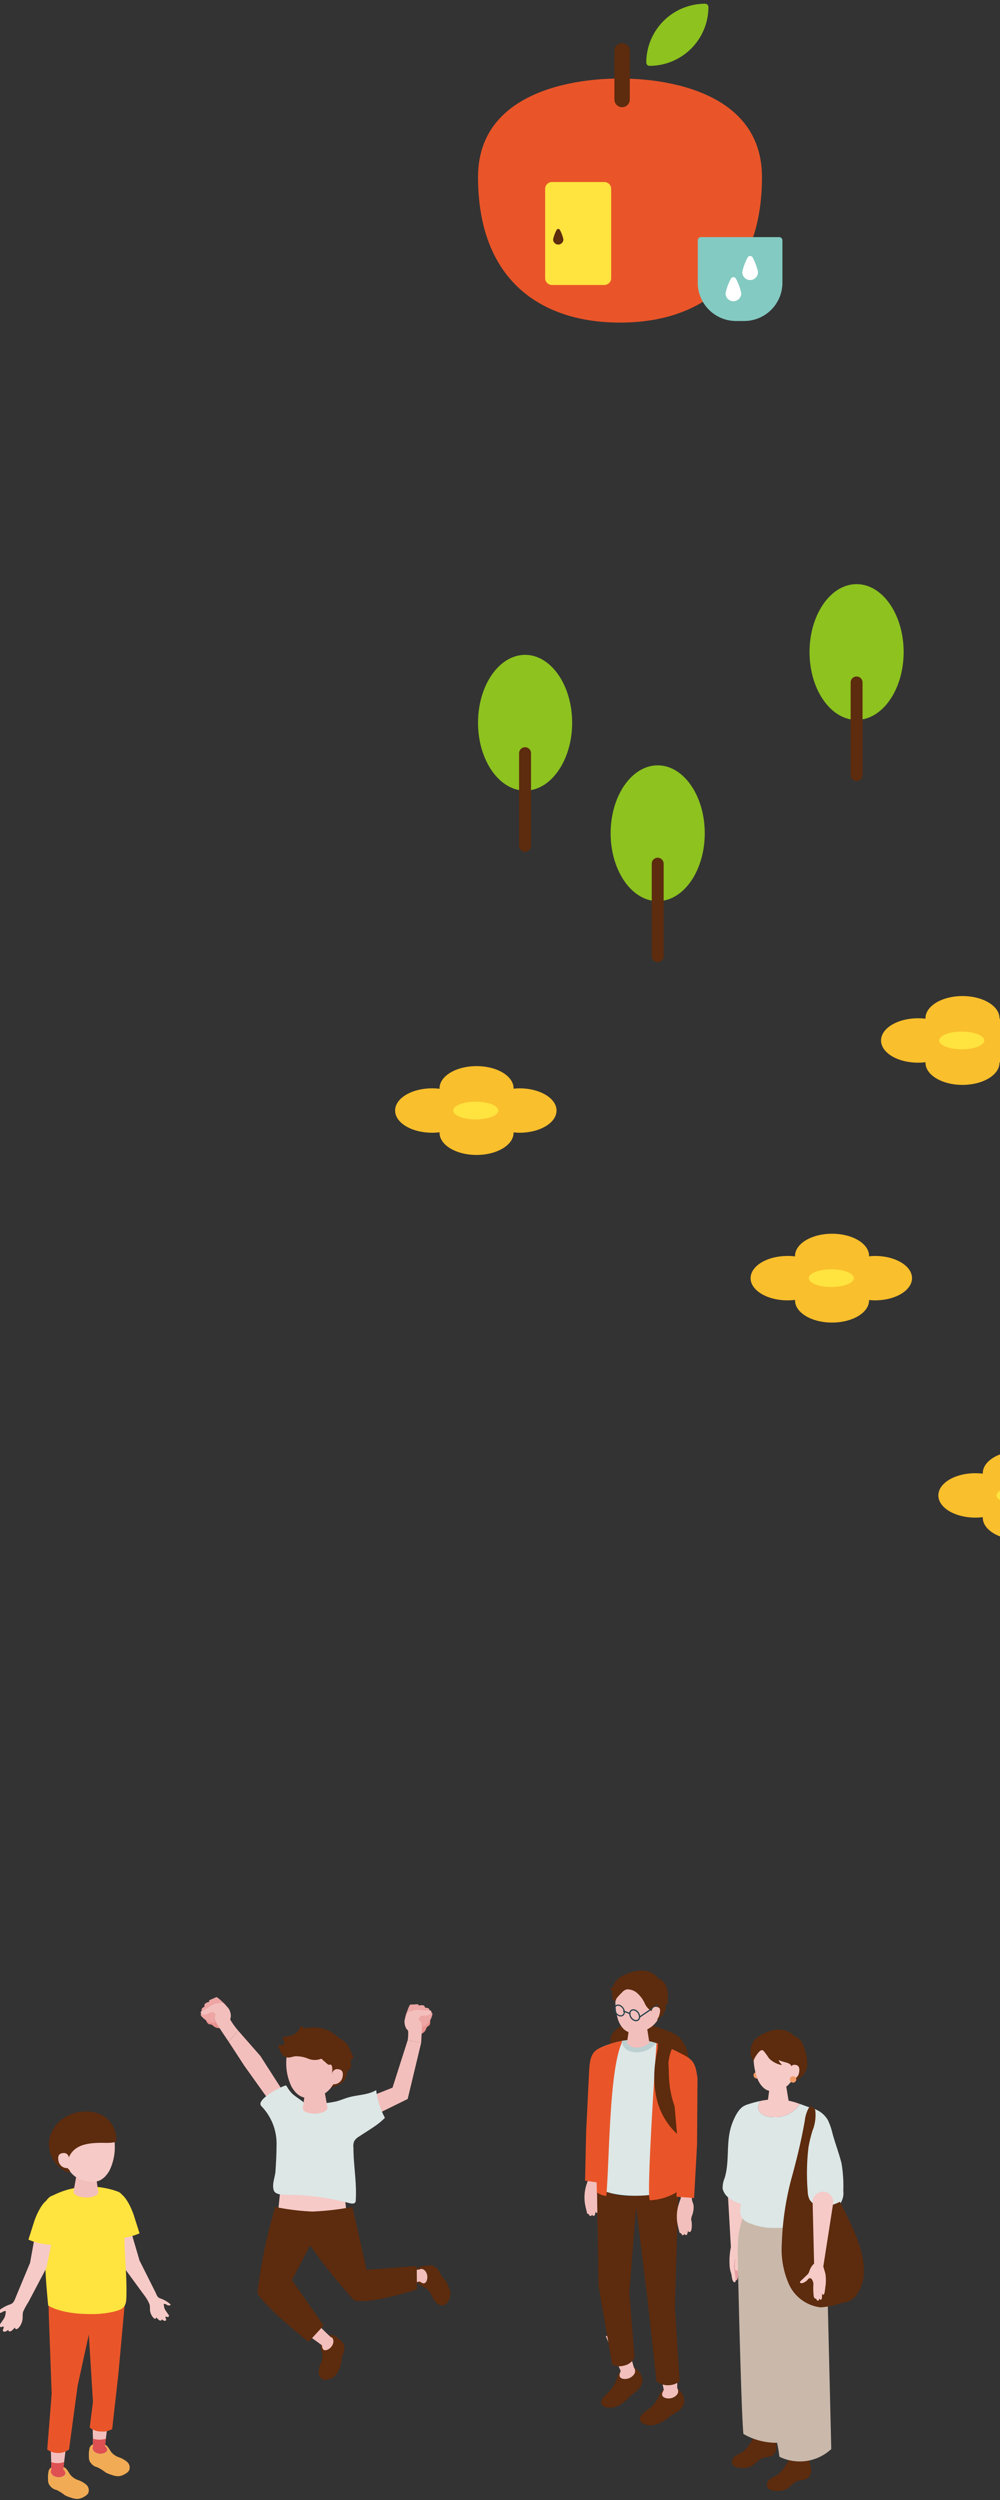<svg xmlns="http://www.w3.org/2000/svg" xmlns:xlink="http://www.w3.org/1999/xlink" width="130" height="325" viewBox="0 0 130 325"><rect x="0" y="0" width="130" height="325" fill="#333333" stroke="none"/><defs><clipPath id="a"><rect width="130" height="325" transform="translate(245 188)" fill="#fff"/></clipPath><clipPath id="b"><rect width="36.319" height="67.642" fill="none"/></clipPath><clipPath id="c"><rect width="58.88" height="65.233" fill="none"/></clipPath><clipPath id="d"><rect width="91.601" height="70.692" fill="none"/></clipPath><clipPath id="e"><rect width="55.33" height="49.155" fill="none"/></clipPath><clipPath id="f"><rect width="39.571" height="41.452" fill="none"/></clipPath></defs><g transform="translate(-245 -188)" clip-path="url(#a)"><g transform="translate(320.985 444.182)"><g clip-path="url(#b)"><path d="M23.833,14.723a.419.419,0,1,0,.419-.419.42.42,0,0,0-.419.419" transform="translate(-1.861 -1.117)" fill="#f29b66"/><path d="M22.188,36.416s.8,12.344.991,13.562S24.3,61.94,24.331,63.652a1.46,1.46,0,0,0,1.664.06c-.191-3.62,1.3-10.5.636-13.929.088-1.019.585-6.344.487-8.342a7.32,7.32,0,0,0-1.554-4.146l-1.771-1.611Z" transform="translate(-1.733 -2.787)" fill="#f3bfbc"/><path d="M25.808,65.743l.052.2A4.046,4.046,0,0,1,26.2,67.1a.948.948,0,0,1-.666.927,4.878,4.878,0,0,0-.786.127,8.491,8.491,0,0,0-1.174.815,2.11,2.11,0,0,1-1.626.353c-.454-.116-.512-.164-.692-.5-.226-.415.5-.715.847-.887a14.192,14.192,0,0,0,1.339-.949,2.656,2.656,0,0,0,.532-.716l.305-.579Z" transform="translate(-1.657 -5.131)" fill="#f3bfbc"/><path d="M25.719,65.427a.219.219,0,0,1-.057.108.894.894,0,0,1-.374.112,1.619,1.619,0,0,1-.76-.052,1.243,1.243,0,0,0-.418-.1.849.849,0,0,0-.6.463,5.614,5.614,0,0,1-1.257,1.656c-.338.239-.749.366-1.069.627a.869.869,0,0,0-.3,1.089,1.077,1.077,0,0,0,.767.362,2.7,2.7,0,0,0,1.556-.12c.624-.294,1.03-.974,1.692-1.166a6.719,6.719,0,0,0,1.028-.206,1.268,1.268,0,0,0,.637-1.174,4.184,4.184,0,0,0-.209-.976,1.659,1.659,0,0,1-.012-.362c-.01-.153-.152-.268-.261-.36a.273.273,0,0,0-.188-.088.185.185,0,0,0-.136.093.381.381,0,0,0-.037.1" transform="translate(-1.623 -5.095)" fill="#5d2b0d"/><path d="M26.379,37.226S27.5,50.016,27.722,51.37s1.3,13.107,1.371,15.013a1.826,1.826,0,0,0,1.669.02c-.228-2.9,1.18-11.517.44-15.327.186-3.228,1.548-14.231,1.548-14.231l-2.3-1.279Z" transform="translate(-2.06 -2.778)" fill="#f6cac7"/><path d="M30.71,68.706l.077.189c.151.369.463.682.49,1.08.032.48-.091.908-.522,1.021-.188.05-.594-.01-.775.059a6.115,6.115,0,0,0-1.221,1.036,2.04,2.04,0,0,1-1.532.528c-.488-.06-.688-.1-.915-.4-.285-.376.435-.75.781-.956a13.365,13.365,0,0,0,1.258-1.076,2.556,2.556,0,0,0,.472-.756l.252-.6Z" transform="translate(-2.05 -5.366)" fill="#f6cac7"/><path d="M30.633,68.671a.223.223,0,0,1-.057.108.894.894,0,0,1-.374.112,1.619,1.619,0,0,1-.76-.052,1.243,1.243,0,0,0-.418-.1.849.849,0,0,0-.6.463,5.614,5.614,0,0,1-1.257,1.656c-.338.239-.749.366-1.069.627a.869.869,0,0,0-.3,1.089,1.077,1.077,0,0,0,.767.362,2.7,2.7,0,0,0,1.556-.12c.624-.294,1.03-.974,1.692-1.166a6.745,6.745,0,0,0,1.028-.207,1.268,1.268,0,0,0,.637-1.174,4.184,4.184,0,0,0-.209-.976,1.659,1.659,0,0,1-.012-.362c-.01-.153-.152-.268-.261-.36a.274.274,0,0,0-.188-.088.185.185,0,0,0-.136.093.381.381,0,0,0-.037.1" transform="translate(-2.007 -5.349)" fill="#5d2b0d"/><path d="M20.662,40.522a2.477,2.477,0,0,0-.022.416,12.732,12.732,0,0,0,.014,1.286,3.425,3.425,0,0,0,.378.982.343.343,0,0,0,.171.209.24.24,0,0,0,.248-.092.774.774,0,0,0,.114-.514.046.046,0,0,1,.006-.03.059.059,0,0,1,.025-.017.317.317,0,0,0,.161-.206.967.967,0,0,0,.023-.268.187.187,0,0,0,.143-.072.465.465,0,0,0,.118-.327c-.006-.132,0-.264,0-.4a6.9,6.9,0,0,0-.016-.84c-.008-.089-.008-.241-.09-.3a.869.869,0,0,0-.434-.067c-.177,0-.534-.1-.7-.021a.332.332,0,0,0-.145.252" transform="translate(-1.611 -3.143)" fill="#e79fa3"/><path d="M21.036,40.663c.02-.165.04-.33.06-.5a1.747,1.747,0,0,0,.023-.207c0-.047-.015-.08.015-.126.072.1.03.288.023.4q-.018.31-.035.62a.62.62,0,0,0,.063.391c.075.112.264.152.34.041a.353.353,0,0,0,.036-.2,1.73,1.73,0,0,1,.214-.838,3.168,3.168,0,0,0,.265-.488,1.579,1.579,0,0,0,.052-.566c-.008-.273-.272-.547-.3-.816a5.315,5.315,0,0,1,.049-.782c.028-.449.426-4.251.621-6.242a1.13,1.13,0,1,0-2.253-.046c.134,2.32.4,6.991.4,6.992a2.343,2.343,0,0,1-.057.268c-.016.13-.039.259-.055.39q-.048.4-.064.794a9.627,9.627,0,0,0,.016,1.045,3.911,3.911,0,0,0,.2.945c.093.3.075.823.3,1.06a.17.17,0,0,0,.246.014.234.234,0,0,0,.032-.137,14.52,14.52,0,0,0-.206-1.645,1.8,1.8,0,0,1,.011-.372" transform="translate(-1.578 -2.352)" fill="#f6cac7"/><path d="M20.563,21.809c-.651,2.15-.166,4.491-.824,6.639a3.175,3.175,0,0,0-.259,1.4,2.186,2.186,0,0,0,1.044,1.34,3.839,3.839,0,0,0,1.679.665,2.328,2.328,0,0,0,1.722-.448,2.648,2.648,0,0,0,.634-.84,7.384,7.384,0,0,0,.748-3.608,19.552,19.552,0,0,0-.536-3.671c-.181-.837-.372-1.674-.621-2.5-.179-.586-.325-1.524-1.023-1.777-1.375-.5-2.3,1.931-2.563,2.794" transform="translate(-1.52 -1.48)" fill="#dce7e6"/><path d="M30.355,34.062a1.554,1.554,0,0,1,1.32.8,10.016,10.016,0,0,1,1.492,5l.6,24.979a6.009,6.009,0,0,1-6.746.995,15.9,15.9,0,0,0-.3-1.811,8.538,8.538,0,0,1-4.376-1.149c-.266-2.5-.669-19.564-.743-23.2,0-.239.01-1.092.04-1.832a8.972,8.972,0,0,1,.289-1.929l.361-1.375a.881.881,0,0,1,.874-.655Z" transform="translate(-1.687 -2.646)" fill="#cab9ab"/><path d="M27.188,15.627c.689-.006,1.057.377,1.061.713l.371,2.244c-.028.389-.687.712-1.47.719s-1.4-.3-1.369-.691l.316-2.353c.024-.342.4-.625,1.092-.631" transform="translate(-2.013 -1.22)" fill="#f6cac7"/><path d="M26.83,9.153c2.083-.15,2.781,1.367,2.933,3.264-.4,2.26-1.366,3.359-2.181,3.669-.994.377-2.236.742-3.164-1.143a7.6,7.6,0,0,1-.5-3.935c.168-.7.833-1.7,2.916-1.855" transform="translate(-1.861 -0.714)" fill="#f6cac7"/><path d="M24.974,11a.323.323,0,0,1,.117.065,8.907,8.907,0,0,1,.72.985,3.136,3.136,0,0,0,1.588.86.048.048,0,0,0,.042-.083,1.491,1.491,0,0,1-.387-.549,8.815,8.815,0,0,0,.863.283,1.669,1.669,0,0,1,.69.3,1.66,1.66,0,0,1,.25.706,2.692,2.692,0,0,1,.043.764c-.006.077-.069.672-.15.682a2.325,2.325,0,0,0,2.034-1.984,6.2,6.2,0,0,0-.494-2.6,2.126,2.126,0,0,0-.505-.844,2.248,2.248,0,0,0-.389-.323c-.112-.074-.37-.137-.45-.231,0,0-1.411-1.658-4.307.065a2.33,2.33,0,0,0-.809,3.4c-.122-.195.384-.914.486-1.044.157-.2.406-.526.658-.454" transform="translate(-1.827 -0.649)" fill="#5d2b0d"/><path d="M29.019,13.942s-.02-.708.593-.664c.524.038.651.389.549.988a1.021,1.021,0,0,1-.918.905c-.365.013-.223-1.23-.223-1.23" transform="translate(-2.264 -1.037)" fill="#f6cac7"/><path d="M25.944,34.879a8.363,8.363,0,0,1-2.793-.6,2.123,2.123,0,0,1-1.049-.75,2.1,2.1,0,0,1-.153-1.327q.113-1.076.246-2.149a7.513,7.513,0,0,0,.224-2.1c-.2-1.086-.875-2.035-.98-3.168A13.554,13.554,0,0,1,22.1,22.03c-.016-.693.007-2.93.587-3.133a14.548,14.548,0,0,1,1.882-.525,1.791,1.791,0,0,0-.216.368c-.407.965.459,1.747,1.934,1.747a3.88,3.88,0,0,0,3.394-1.718c.506.175,1,.366,1.509.543A3.288,3.288,0,0,1,33.3,20.843a8.03,8.03,0,0,1,.607,1.736c.355,1.306.844,2.573,1.175,3.887a17.392,17.392,0,0,1,.235,3.594,2.4,2.4,0,0,1-.362,1.607c-.787,1.021-2.512.177-2.673,1.473-.11.888-1.874,1.2-2.661,1.375a13.926,13.926,0,0,1-3.675.365" transform="translate(-1.674 -1.435)" fill="#dce7e6"/><path d="M26.522,20.47c-1.475,0-2.341-.782-1.934-1.746a1.761,1.761,0,0,1,.217-.369,8.937,8.937,0,0,1,5.111.4,3.879,3.879,0,0,1-3.394,1.718" transform="translate(-1.913 -1.418)" fill="#f6cac7"/><path d="M31.186,30.2a2.763,2.763,0,0,0,.226,1.028,1.981,1.981,0,0,0,1.859.945,5.809,5.809,0,0,0,2.1-.624c1.6,3.228,4.665,8.611,2.189,12.07a2.265,2.265,0,0,1-1.821,1.033,10.464,10.464,0,0,1-2.881.622,5.206,5.206,0,0,1-4.118-3.021,11.244,11.244,0,0,1-.921-5.218,37.426,37.426,0,0,1,1.418-9.1c.623-2.311,1.171-4.607,1.578-6.965a4.313,4.313,0,0,1,.49-1.581.419.419,0,0,1,.217-.2.336.336,0,0,1,.176.006.736.736,0,0,1,.475.47,5.454,5.454,0,0,1-.368,2.656,17.186,17.186,0,0,0-.516,2.143,28.766,28.766,0,0,0-.1,5.731" transform="translate(-2.172 -1.498)" fill="#5d2b0d"/><path d="M34.692,32.732,33.417,40.9l.273.94a6,6,0,0,1,.028,1.488c-.065.462-.108.807-.128.92-.03.168-.094.349-.217.323-.092-.019-.117-.23-.117-.23s-.011.573-.022.655-.053.234-.168.225-.181-.2-.181-.2c0,.236-.09.32-.189.323-.124,0-.225-.288-.225-.288s-.181.152-.3-.294a9.044,9.044,0,0,1-.041-1.648,1.341,1.341,0,0,0-.257-.619.3.3,0,0,0-.335-.041,3.769,3.769,0,0,0-.274.293c-.148.127-.707.5-.876.226a.085.085,0,0,1-.015-.049.1.1,0,0,1,.027-.053,2.556,2.556,0,0,1,.282-.283c.2-.188.4-.385.6-.576L31.3,42a1.105,1.105,0,0,0,.325-.555,2.143,2.143,0,0,1,.595-.921l-.192-7.967a1.341,1.341,0,1,1,2.665.174" transform="translate(-2.372 -2.436)" fill="#f6cac7"/><path d="M28.952,15.308a.419.419,0,1,0,.419-.419.42.42,0,0,0-.419.419" transform="translate(-2.261 -1.163)" fill="#f29b66"/><path d="M.5,29.294s-.194.531-.263.755a5.491,5.491,0,0,0-.212,2.156c0,.029.006.056.008.085a10.8,10.8,0,0,0,.256,1.19c.023.1.02.264.146.314.006,0,.123.026.118.01,0,0,.06.232.186.254.1.018.2-.025.244-.194,0,0,.037.15.154.181a.183.183,0,0,0,.207-.127c.024-.056.124-.467.124-.467s-.006.156.084.19c.479.182.4-1.123.366-1.319a1.748,1.748,0,0,1-.055-.371,1.676,1.676,0,0,1,.139-.513,3.016,3.016,0,0,0,.174-1.162c-.018-.372-.243-.64-.227-1.007L2.1,27.843.616,27.725Z" transform="translate(0 -2.165)" fill="#f3bfbc"/><path d="M6.571,7.375a7.762,7.762,0,0,1,2.506.363,21.646,21.646,0,0,1,2.118.714,4.586,4.586,0,0,1,1.348.733,4.379,4.379,0,0,1,1.213,2.4,26.16,26.16,0,0,1,.3,7.927c-.106,1.38-.316,2.91-1.387,3.787a4.187,4.187,0,0,1-1.852.773,9.987,9.987,0,0,1-3.9.006,2.009,2.009,0,0,1-.855-.327,2.03,2.03,0,0,1-.565-.864,6.334,6.334,0,0,1-.5-2.222,23.505,23.505,0,0,0-.568-2.823,40.778,40.778,0,0,1-.62-5.787A12.927,12.927,0,0,0,3.683,10.1a1.665,1.665,0,0,1,.261-1.362A3.309,3.309,0,0,1,6.571,7.375" transform="translate(-0.284 -0.575)" fill="#5d2b0d"/><path d="M12.976,59.165a2.076,2.076,0,0,1,.58,1.26c.112,1.011-.9,1.564-1.635,1.964a8.264,8.264,0,0,0-.708.551,7.123,7.123,0,0,1-.783.439,2.5,2.5,0,0,1-2.016.182.93.93,0,0,1-.6-.561c-.171-.606.974-1.24,1.348-1.567a4.558,4.558,0,0,0,1.158-1.609,1.5,1.5,0,0,1,1.252-.986c.3-.02.568-.025.773-.024a.97.97,0,0,1,.627.35" transform="translate(-0.609 -4.594)" fill="#5d2b0d"/><path d="M12.84,58.425s.041-2.117-.082-3.577c-.716-.275-2.664-.93-2.664-.93l1,4.791c-.148.3-.394.668-.019.948a.689.689,0,0,0,.164.084,1.429,1.429,0,0,0,1.445-.278.738.738,0,0,0,.222-.868.37.37,0,0,1-.063-.169" transform="translate(-0.788 -4.211)" fill="#f3bfbc"/><path d="M6.963,56.2a2,2,0,0,1,.716,1.154c.23.975-.689,1.658-1.363,2.153a8.357,8.357,0,0,0-.626.64,7.141,7.141,0,0,1-.712.539,2.477,2.477,0,0,1-1.948.46.894.894,0,0,1-.649-.466c-.238-.569.8-1.352,1.13-1.724a4.634,4.634,0,0,0,.939-1.739A1.525,1.525,0,0,1,5.557,56.08c.29-.062.551-.1.752-.132a.936.936,0,0,1,.654.256" transform="translate(-0.183 -4.369)" fill="#5d2b0d"/><path d="M6.716,55.7a.372.372,0,0,1-.082-.159s-.6-2.053-.9-3.485c-.742-.172-2.749-.547-2.749-.547l1.952,4.562c-.112.32-.31.719.095.944a.7.7,0,0,0,.172.061A1.446,1.446,0,0,0,6.6,56.6a.75.75,0,0,0,.115-.894" transform="translate(-0.233 -4.023)" fill="#f3bfbc"/><path d="M11.889,46.081,12.27,33.22l.075-2.99S10.7,31.5,6.7,31.638A8.119,8.119,0,0,1,1.754,30.5L1.96,43.373,3.737,53.549a2.023,2.023,0,0,0,1.554.153,1.894,1.894,0,0,0,1.353-1.076l-.679-8.388.876-11.186,1.472,11.9L9.493,55.74a2.349,2.349,0,0,0,1.486.521,2.486,2.486,0,0,0,1.519-.5Z" transform="translate(-0.137 -2.361)" fill="#5d2b0d"/><path d="M.222,21.726S.459,16.982.6,14.02c.118-2.478.537-2.944,2.435-3.549,1.574,1.992.23,11.608.23,11.608L2.393,28.45.08,28.127Z" transform="translate(-0.006 -0.818)" fill="#e95529"/><path d="M12.325,28.63l-.375-4.719L13.1,13.444a2.023,2.023,0,0,0-1.195-2.266C9.646,10.153,7,8.881,2.722,10.56c-.585.23-.8.936-1.007,1.529a6.285,6.285,0,0,0-.333,2.233l.047,1.3q.032,3.712.063,7.422c.014,1.568.092,3.115.2,4.679A9.245,9.245,0,0,1,1.71,28.9S3,30.049,6.808,30.029c4.152-.022,5.517-1.4,5.517-1.4" transform="translate(-0.108 -0.761)" fill="#dce7e6"/><path d="M4.918,10.215a1.114,1.114,0,0,0,.044-.2c0-.032.006-.065.008-.1L4.9,9.93a12.176,12.176,0,0,0-2.188.643c-.585.23-.878.941-1.08,1.536a6.384,6.384,0,0,0-.368,2.247l.052,1.307c.021,2.473.077,4.963.1,7.437.013,1.568.113,3.087.225,4.651.049.688.063,1.849.063,1.849a2.445,2.445,0,0,0,1.229.464c.41-4.517.36-16.17,1.989-19.849" transform="translate(-0.098 -0.774)" fill="#e95529"/><path d="M12.511,11.214a21.462,21.462,0,0,0-2.422-.983l-.007-.023-.007.018s-1.411,20.5-.842,20.427a7.416,7.416,0,0,0,3.695-1.2c0-.053,0-.128,0-.218h0c-.026-1.034.384-4.3.306-5.193l-.007-.1.083-.751-.273-3.631.67-6.085a2.023,2.023,0,0,0-1.195-2.266" transform="translate(-0.711 -0.797)" fill="#e95529"/><path d="M7.177,11.384A3.322,3.322,0,0,0,9.717,10.2,9.058,9.058,0,0,0,5.286,9.89c-.03.852.742,1.494,1.891,1.494" transform="translate(-0.413 -0.761)" fill="#bcd0d2"/><path d="M7.647.842c2.127.016,2.714,1.613,2.714,3.551A3.378,3.378,0,0,1,7.849,7.942c-1.039.3-2.331.572-3.121-1.417a7.734,7.734,0,0,1-.193-4.036C4.763,1.8,5.52.826,7.647.842" transform="translate(-0.34 -0.066)" fill="#f3bfbc"/><path d="M5.767,2.447A.932.932,0,0,1,6,2.436a1.981,1.981,0,0,1,1.056.421A3.977,3.977,0,0,1,8.068,4.149,2.24,2.24,0,0,0,9,5.262a1.372,1.372,0,0,1,.759,1.2,2.132,2.132,0,0,0,.339-.343c.083-.1.112-.242.23-.315a.052.052,0,0,1,.03-.012c.018,0,.03.014.043.025a.177.177,0,0,0,.152.031.516.516,0,0,1,.1-.509,1.273,1.273,0,0,0,.185-.277c.08-.2-.039-.391,0-.591a.444.444,0,0,1,.059-.149A.04.04,0,0,1,10.9,4.3c.018-.011.04.006.056.02a.3.3,0,0,0,.216.079c-.059-.079-.048-.242-.067-.337a1.439,1.439,0,0,1-.011-.388,3.311,3.311,0,0,0-.2-1.683,2.183,2.183,0,0,0-.446-.631c-.171-.171-.552-.3-.68-.473,0,0-1.3-1.8-4.379-.283a2.807,2.807,0,0,0-1.216,1.06c-.073.136-.128.28-.209.41a.649.649,0,0,1-.347.289.647.647,0,0,0,.126.207.22.22,0,0,0,.22.061.927.927,0,0,0-.061.658,2.508,2.508,0,0,1,.055.257.365.365,0,0,1-.054.253.3.3,0,0,0,.211,0,.707.707,0,0,0,.208.2.958.958,0,0,1,.19-.472,7.922,7.922,0,0,1,.631-.672,1.235,1.235,0,0,1,.614-.41" transform="translate(-0.283 0)" fill="#5d2b0d"/><path d="M8.761,9.046l-.15-.965c0-.364-.4-.785-1.143-.785s-1.162.3-1.192.673L6.12,9.046l-.135.934a1.531,1.531,0,0,0,1.3.6A2.422,2.422,0,0,0,8.9,9.946Z" transform="translate(-0.467 -0.57)" fill="#f3bfbc"/><path d="M5.037,6.338a.711.711,0,0,1-.25-.049,1.051,1.051,0,0,1-.647-.977.56.56,0,0,1,.243-.453.592.592,0,0,1,.541-.035,1.052,1.052,0,0,1,.647.978.559.559,0,0,1-.244.452.527.527,0,0,1-.29.084m-.362-1.4a.373.373,0,0,0-.2.057.4.4,0,0,0-.171.327.88.88,0,0,0,.544.818.432.432,0,0,0,.4-.019.406.406,0,0,0,.171-.327.88.88,0,0,0-.544-.818.554.554,0,0,0-.193-.038" transform="translate(-0.323 -0.373)" fill="#28414a"/><path d="M7.194,7.006a.711.711,0,0,1-.25-.049A1.051,1.051,0,0,1,6.3,5.98a.56.56,0,0,1,.243-.453.592.592,0,0,1,.541-.035,1.052,1.052,0,0,1,.647.978.559.559,0,0,1-.244.452.529.529,0,0,1-.29.084M6.832,5.6a.373.373,0,0,0-.2.057.4.4,0,0,0-.171.327A.88.88,0,0,0,7,6.807a.432.432,0,0,0,.4-.019.406.406,0,0,0,.171-.327.88.88,0,0,0-.544-.818A.554.554,0,0,0,6.832,5.6" transform="translate(-0.492 -0.425)" fill="#28414a"/><path d="M6.376,6.121l-.952-.36.057-.15.952.36Z" transform="translate(-0.424 -0.438)" fill="#28414a"/><path d="M7.8,6.475l-.09-.133,2.378-1.61.089.134Z" transform="translate(-0.602 -0.37)" fill="#28414a"/><path d="M9.452,5.737s.037-.72.655-.626c.529.08.516.423.363,1.023s-.52.887-.891.869-.127-1.267-.127-1.267" transform="translate(-0.732 -0.399)" fill="#f3bfbc"/><path d="M10.015,16.714a9.043,9.043,0,0,0,3.063,5.55c-.1-.658.292-1.324.171-1.979a2.9,2.9,0,0,0-.3-.749,12.55,12.55,0,0,1-1.17-4.48c-.063-.748-.033-1.5-.1-2.246a6.569,6.569,0,0,1,.524-2.041.118.118,0,0,0,.006-.059c-.009-.032-.044-.049-.075-.062-.347-.146-1.251-.728-1.636-.574-.275.11-.164.594-.209.825-.124.636-.257,1.267-.335,1.911a13.579,13.579,0,0,0,.053,3.9" transform="translate(-0.769 -0.785)" fill="#5d2b0d"/><path d="M13.525,32s-.194.531-.263.755a5.51,5.51,0,0,0-.213,2.156c0,.029.006.056.009.085a10.8,10.8,0,0,0,.256,1.19c.023.1.02.264.146.314.006,0,.123.026.118.01,0,0,.06.232.186.254.1.018.2-.025.244-.195,0,0,.036.151.154.182a.183.183,0,0,0,.207-.127c.024-.056.124-.467.124-.467s-.006.156.084.19c.479.182.4-1.123.366-1.319a1.748,1.748,0,0,1-.055-.371,1.676,1.676,0,0,1,.139-.513,3.016,3.016,0,0,0,.174-1.162c-.018-.372-.243-.64-.227-1.007l.147-1.428-1.484-.118Z" transform="translate(-1.017 -2.377)" fill="#f3bfbc"/><path d="M12.807,11.338c2.175,1.033,2.52,1.247,2.815,3.559l-.057,8.6-.384,6.947-2.292-.165.189-6.781-.524-6.055c-1.5-4.68.252-6.11.252-6.11" transform="translate(-0.933 -0.886)" fill="#e95529"/></g></g><g transform="translate(244.682 447.631)"><path d="M18.481,32.449l1.269,4.326,2.1,4.184-1.421.419-2.808-3.834-1.078-4.777Z" transform="translate(-1.292 -2.534)" fill="#f6cac7"/><g transform="translate(0 0)"><g clip-path="url(#c)"><path d="M12.954,63.6a3.71,3.71,0,0,0-.071,1,1.507,1.507,0,0,0,.1.66,1.544,1.544,0,0,0,.216.3,1.33,1.33,0,0,0,.753.461,5.462,5.462,0,0,1,1.107.689,3.993,3.993,0,0,0,.773.312,2.5,2.5,0,0,0,.933.173,2.049,2.049,0,0,0,.894-.338,1.238,1.238,0,0,0,.429-.378.962.962,0,0,0-.224-1.129,3.2,3.2,0,0,0-1.072-.609,2.274,2.274,0,0,1-1.012-.691c-.313-.443-.528-1.048-1.172-1.067-.346-.009-.665,0-.919.018a.748.748,0,0,0-.738.591" transform="translate(-1.006 -4.919)" fill="#f1ab55"/><path d="M13.354,59.854c.1,1.236.1,3.053.1,3.053s.14.191.763.208.79-.192.79-.192l.519-4.215s-1.594.816-2.176,1.145" transform="translate(-1.043 -4.585)" fill="#f3bfbc"/><path d="M13.46,63.256a.3.3,0,0,1-.03.15c-.119.264.107.558.317.694a1.3,1.3,0,0,0,1.292.033.567.567,0,0,0,.13-.093c.288-.288.016-.562-.157-.795a.2.2,0,0,0-.064-.058.167.167,0,0,0-.09-.01c-.38.03-.758.056-1.139.077-.142.008-.259-.051-.259,0" transform="translate(-1.046 -4.934)" fill="#f3bfbc"/><path d="M13.43,63.334a.311.311,0,0,0,.03-.15s0-.386-.011-.925a2.916,2.916,0,0,0,.855.135,2.955,2.955,0,0,0,.826-.134l-.113.92c.171.23.437.5.152.789a.619.619,0,0,1-.13.093,1.3,1.3,0,0,1-1.292-.033c-.209-.136-.436-.431-.316-.7" transform="translate(-1.046 -4.862)" fill="#de5051"/><path d="M7.19,66.8a3.71,3.71,0,0,0-.071,1,1.509,1.509,0,0,0,.1.66,1.545,1.545,0,0,0,.216.3,1.33,1.33,0,0,0,.753.461,5.463,5.463,0,0,1,1.107.689,3.993,3.993,0,0,0,.773.312A2.5,2.5,0,0,0,11,70.4a2.049,2.049,0,0,0,.894-.338,1.238,1.238,0,0,0,.429-.378.962.962,0,0,0-.224-1.129,3.2,3.2,0,0,0-1.072-.609,2.274,2.274,0,0,1-1.012-.69c-.313-.443-.528-1.048-1.172-1.067-.346-.009-.665,0-.919.018a.748.748,0,0,0-.738.591" transform="translate(-0.556 -5.169)" fill="#f1ab55"/><path d="M7.468,63.16c.1,1.236.1,3.053.1,3.053s.14.191.762.208.79-.192.79-.192l.519-4.215s-1.594.816-2.175,1.145" transform="translate(-0.583 -4.843)" fill="#f3bfbc"/><path d="M7.574,66.562a.3.3,0,0,1-.03.15c-.119.264.107.558.317.694a1.3,1.3,0,0,0,1.292.033.567.567,0,0,0,.13-.093c.288-.288.016-.562-.157-.795a.2.2,0,0,0-.064-.058.167.167,0,0,0-.09-.01q-.57.046-1.139.077c-.142.008-.259-.051-.259,0" transform="translate(-0.587 -5.192)" fill="#f3bfbc"/><path d="M7.544,66.641a.322.322,0,0,0,.03-.15s0-.386-.011-.925a2.916,2.916,0,0,0,.855.135,2.964,2.964,0,0,0,.826-.134l-.114.92c.171.23.437.5.152.789a.638.638,0,0,1-.129.093,1.3,1.3,0,0,1-1.293-.033c-.21-.136-.436-.431-.316-.7" transform="translate(-0.587 -5.121)" fill="#de5051"/><path d="M18.937,30.569l.725,2.277a7.882,7.882,0,0,1-3.031.667.78.78,0,0,1-.313-.04.791.791,0,0,1-.368-.492,8.649,8.649,0,0,1-.414-4.5,1.115,1.115,0,0,1,.289-.664c1.54-1.373,2.826,1.846,3.113,2.749" transform="translate(-1.203 -2.146)" fill="#ffe33f"/><path d="M7.581,54.857l-.36-9.937L7.152,42.2s1.548,1.156,5.33,1.281a7.88,7.88,0,0,0,4.666-1.032l-.9,9.911-.8,7.072a2.242,2.242,0,0,1-1.375.331,2.344,2.344,0,0,1-1.543-.513l.422-3.356-.541-8.739-1.457,6.67L9.843,62.082a2.261,2.261,0,0,1-1.4.475A2.4,2.4,0,0,1,7.006,62.1Z" transform="translate(-0.547 -3.296)" fill="#e95529"/><path d="M7.1,42.163s-.252-2.538-.335-4.218c-.162-3.28-.092-8.305-.092-8.305a1.57,1.57,0,0,1,1.087-1.8,10.577,10.577,0,0,1,8.358-.491c.857.3.89,1.264.873,1.989-.028,1.22.023,2.445.025,3.668,0,2.713.338,5.42.249,8.155-.041,1.274-.47,1.5-1.622,1.806a12.277,12.277,0,0,1-3.247.311c-3.775-.018-5.3-1.113-5.3-1.113" transform="translate(-0.519 -2.085)" fill="#ffe33f"/><path d="M12.33,24.112c-.78-.007-1.2.391-1.2.739l-.42,2.33c.032.4.778.738,1.668.747s1.584-.313,1.552-.718l-.359-2.442c-.029-.355-.458-.648-1.238-.655" transform="translate(-0.836 -1.883)" fill="#f3bfbc"/><path d="M12.4,17.908c-2.466-.156-3.294,1.419-3.473,3.388.472,2.346,1.619,3.487,2.583,3.808,1.176.392,2.648.771,3.747-1.186a6.992,6.992,0,0,0,.6-4.084c-.2-.724-.986-1.77-3.453-1.926" transform="translate(-0.697 -1.398)" fill="#f6cac7"/><path d="M15.257,20.186c-.486.037-1,0-1.466.011-1.513.041-3.2.242-3.926,1.819-.144.312-.484.633-.438,1a.851.851,0,0,0,.239.493c.131.134.339.255.333.463-.388.194-.968-.313-1.256-.533A3.871,3.871,0,0,1,7.3,19.726c.6-3.042,4.4-4.534,7.059-3.013A3.629,3.629,0,0,1,16,19.948a.182.182,0,0,1-.019.073.171.171,0,0,1-.1.06,3.121,3.121,0,0,1-.623.105" transform="translate(-0.565 -1.258)" fill="#5d2b0d"/><path d="M9.938,22.668a.642.642,0,0,0-.7-.689c-.62.039-.771.4-.649,1.025a1.156,1.156,0,0,0,1.087.94c.432.013.265-1.277.265-1.277" transform="translate(-0.668 -1.716)" fill="#f6cac7"/><path d="M5.257,32.449l-.831,4.619L2.549,41.581l1.664.587,2.323-4.409,1.109-5.309Z" transform="translate(-0.199 -2.534)" fill="#f6cac7"/><path d="M5.079,31.455l-.725,2.277a7.882,7.882,0,0,0,3.031.667.78.78,0,0,0,.313-.04.791.791,0,0,0,.368-.492,8.649,8.649,0,0,0,.414-4.5,1.115,1.115,0,0,0-.289-.664c-1.54-1.373-2.826,1.846-3.113,2.749" transform="translate(-0.34 -2.216)" fill="#ffe33f"/><path d="M1.606,43.259A4.717,4.717,0,0,0,.1,44.107c-.053.039-.111.094-.094.157.043.164.437.083.531.033.07-.037.13-.089.2-.124a.853.853,0,0,1,.341-.058,2.814,2.814,0,0,1-.143.776,3.079,3.079,0,0,1-.286.467c-.1.147-.207.3-.311.443a.329.329,0,0,0-.086.257.22.22,0,0,0,.213.142c.078,0,.256-.113.319-.049s-.041.275-.065.354a.271.271,0,0,0,0,.218c.052.084.173.086.268.061a.849.849,0,0,0,.416-.252c-.053.129.093.25.217.232.261-.038.461-.359.654-.511a.369.369,0,0,0,.03.142c.1.188.369-.024.453-.12a2.1,2.1,0,0,0,.506-1.239,4.844,4.844,0,0,1,.042-.785,8.007,8.007,0,0,1,.714-1.312,7.405,7.405,0,0,0-1.664-.587c-.164.41-.313.788-.744.905" transform="translate(0 -3.308)" fill="#f6cac7"/><path d="M22.791,42.423a3.87,3.87,0,0,1,1.237.7c.043.032.091.077.077.129-.036.135-.359.067-.435.027-.057-.03-.107-.073-.165-.1a.7.7,0,0,0-.28-.047,2.316,2.316,0,0,0,.117.636,2.561,2.561,0,0,0,.235.384l.254.363a.266.266,0,0,1,.07.211.181.181,0,0,1-.174.116c-.065,0-.21-.093-.262-.041s.034.226.053.29a.228.228,0,0,1,0,.179.2.2,0,0,1-.22.05.7.7,0,0,1-.341-.207c.044.106-.077.2-.177.19-.214-.03-.378-.293-.536-.418a.3.3,0,0,1-.025.115c-.079.155-.3-.019-.371-.1a1.723,1.723,0,0,1-.416-1.015,3.836,3.836,0,0,0-.034-.644A4.862,4.862,0,0,0,20.76,42.1a6.439,6.439,0,0,1,1.421-.419c.136.336.257.646.61.742" transform="translate(-1.621 -3.255)" fill="#f6cac7"/><path d="M47.349,47.744a3.7,3.7,0,0,1,.782.633,1.135,1.135,0,0,1,.487.891,1.327,1.327,0,0,1-.177.865,5.485,5.485,0,0,0-.253,1.28,3.948,3.948,0,0,1-.3.778,2.488,2.488,0,0,1-.511.8,2.043,2.043,0,0,1-.856.422,1.251,1.251,0,0,1-.57.055.962.962,0,0,1-.672-.935,3.18,3.18,0,0,1,.287-1.2,2.269,2.269,0,0,0,.186-1.211c-.11-.531-.4-1.1.021-1.584.229-.259.454-.485.641-.66a.749.749,0,0,1,.936-.136" transform="translate(-3.536 -3.721)" fill="#5d2b0d"/><path d="M44.354,45.514c.833.919,2.161,2.16,2.161,2.16s.043.232-.369.7-.679.446-.679.446l-3.435-2.5s1.685-.608,2.322-.809" transform="translate(-3.283 -3.555)" fill="#f3bfbc"/><path d="M46.8,47.855a.3.3,0,0,0,.13.08c.275.093.336.459.291.706a1.3,1.3,0,0,1-.857.966.57.57,0,0,1-.157.031c-.407.014-.422-.373-.474-.657a.207.207,0,0,1,0-.086.164.164,0,0,1,.054-.073q.422-.386.833-.779c.1-.1.14-.224.178-.189" transform="translate(-3.572 -3.737)" fill="#f3bfbc"/><path d="M59.6,38a3.72,3.72,0,0,1,.995-.15,1.135,1.135,0,0,1,.986.242,1.324,1.324,0,0,1,.519.714,5.517,5.517,0,0,0,.774,1.05,3.945,3.945,0,0,1,.372.747,2.5,2.5,0,0,1,.246.916,2.052,2.052,0,0,1-.266.917,1.237,1.237,0,0,1-.344.457.962.962,0,0,1-1.143-.135,3.185,3.185,0,0,1-.692-1.021,2.258,2.258,0,0,0-.768-.954c-.466-.278-1.087-.445-1.155-1.085-.037-.343-.051-.662-.054-.917A.749.749,0,0,1,59.6,38" transform="translate(-4.614 -2.955)" fill="#5d2b0d"/><path d="M56.007,38.552c1.241,0,3.052-.138,3.052-.138s.2.124.267.745-.129.8-.129.8l-4.161.85s.688-1.654.97-2.26" transform="translate(-4.299 -3)" fill="#f3bfbc"/><path d="M59.4,38.407a.321.321,0,0,0,.148-.041c.254-.14.565.062.717.261a1.3,1.3,0,0,1,.135,1.285.6.6,0,0,1-.082.136c-.265.309-.561.06-.8-.093a.229.229,0,0,1-.064-.059.166.166,0,0,1-.017-.089q0-.571-.013-1.14c0-.143-.07-.254-.019-.259" transform="translate(-4.638 -2.993)" fill="#f3bfbc"/><path d="M52.136,13.544l3.283-1.307,1.969-6.165,1.751.344-1.751,7.293L53.146,15.8Z" transform="translate(-4.072 -0.474)" fill="#f3bfbc"/><path d="M37.915,13.9,34.632,9.3l-2.059-3.16L33.83,4.726l2.889,3.3,2.874,4.481Z" transform="translate(-2.544 -0.369)" fill="#f3bfbc"/><path d="M39.913,26.571,39.6,29.6s3.451,1.7,8.812.372a11.815,11.815,0,0,0-.424-2.76Z" transform="translate(-3.092 -2.075)" fill="#f6cac7"/><path d="M43.482,34.58a82.227,82.227,0,0,0,5.7,7.124c1.9.637,8.195-1.4,8.195-1.4l-.021-3.033-6.52.493-1.843-8.181a36.84,36.84,0,0,1-5.191.6,30.787,30.787,0,0,1-4.843-.6,68.585,68.585,0,0,0-2.328,11.24c1.658,2.39,6.666,6.3,6.666,6.3L45.248,45,41.13,39.078Z" transform="translate(-2.861 -2.31)" fill="#5d2b0d"/><path d="M48.59,27.734l.052.014c.266.071.621.116.759-.1a.5.5,0,0,0,.059-.245c.149-2.331-.3-4.558-.3-6.864a1.616,1.616,0,0,1,.132-.9,1.88,1.88,0,0,1,.62-.561c.638-.424,1.292-.823,1.922-1.258a8.945,8.945,0,0,0,1.418-1.161,10.41,10.41,0,0,1-1.139-3.6c-1.051.629-2.355.6-3.535.927-.54.149-1.057.374-1.6.526a12.341,12.341,0,0,1-3.691.266,1.062,1.062,0,0,1-.79-.289c-.429-.321-.905-.619-1.3-.976a4.3,4.3,0,0,1-.7-.947.212.212,0,0,0-.113-.1.235.235,0,0,0-.13.016c-.738.241-3.119,1.5-3.189,2.346a.563.563,0,0,0,.195.384,7.018,7.018,0,0,1,1.9,5.156c0,1.07-.065,2.139-.133,3.206-.05.8-.478,1.687-.232,2.491.159.517.92.6,1.517.6a32.1,32.1,0,0,1,8.269,1.071" transform="translate(-2.895 -0.973)" fill="#dce7e6"/><path d="M44.64,12.286c.779-.007,1.2.391,1.2.739l.42,2.33c-.032.4-.777.738-1.667.747s-1.585-.313-1.553-.718l.359-2.442c.03-.355.459-.648,1.239-.655" transform="translate(-3.362 -0.959)" fill="#f3bfbc"/><path d="M44.246,6.082C46.712,5.926,47.54,7.5,47.719,9.47c-.472,2.346-1.619,3.487-2.583,3.808-1.176.392-2.648.771-3.747-1.186a6.992,6.992,0,0,1-.6-4.084c.2-.724.986-1.77,3.453-1.926" transform="translate(-3.179 -0.474)" fill="#f3bfbc"/><path d="M41.138,8.144c.207-.038.418-.107.628-.136a4.038,4.038,0,0,1,1.711.311,2.244,2.244,0,0,0,1.709,0c.251.223.5.446.756.669a.374.374,0,0,0,.243.125c.07,0,.14-.043.208-.026a.211.211,0,0,1,.124.12c.23.439-.069,1.029.193,1.449.14.228.325.443.257.724s-.425.43-.506.705c.252-.079.5-.194.743-.294a3.723,3.723,0,0,0,.561-.266c.718-.447.585-1.055.922-1.689.081-.15.283-.226.344-.38a2.1,2.1,0,0,0-.018-.648.706.706,0,0,1,.048-.36c.083-.159.278-.24.348-.4a.514.514,0,0,1-.244-.3,8.929,8.929,0,0,0-.581-1.234,3.122,3.122,0,0,0-1.068-.859,10.975,10.975,0,0,0-1.148-.859,4.541,4.541,0,0,0-2.908-.47.88.88,0,0,1-.42.015c-.217-.068-.454-.311-.616-.154a.419.419,0,0,0-.089.2c-.188.654-1.146,1.029-1.761,1.057-.127.006-.273.007-.351.105-.207.254.32.679.089.909-.186.184-.632-.065-.711.185a.308.308,0,0,0,.022.187,3.537,3.537,0,0,0,.372.75,1.247,1.247,0,0,0,.643.559,1.072,1.072,0,0,0,.5.007" transform="translate(-3.092 -0.322)" fill="#5d2b0d"/><path d="M47.183,10.842a.642.642,0,0,1,.7-.689c.62.039.771.4.649,1.025a1.156,1.156,0,0,1-1.087.94c-.432.013-.265-1.277-.265-1.277" transform="translate(-3.683 -0.793)" fill="#f3bfbc"/><path d="M29.709,3.65c.12.086.221.047.346.076s.213.135.325.22a1.119,1.119,0,0,0,.831.247c.258-.039.506-.169.76-.233a.371.371,0,0,0,.184-.089.384.384,0,0,0,.082-.183.906.906,0,0,0-.15-.886,1.035,1.035,0,0,0-.347-.18l-.846-.308a1.47,1.47,0,0,0-.44-.112,1.254,1.254,0,0,0-.761.289.968.968,0,0,0-.291.292c-.144.258.084.706.308.866" transform="translate(-2.293 -0.172)" fill="#ea9290"/><path d="M30.392.166l-.485.21c-.229.1.144.62.215.759.084.162.075.483.323.5a3.41,3.41,0,0,0,1.762-.136c.026-.013.055-.03.062-.058a.1.1,0,0,0-.016-.065,3.6,3.6,0,0,0-.729-.8A4.819,4.819,0,0,0,30.913.05.2.2,0,0,0,30.8,0a.2.2,0,0,0-.079.022l-.331.144" transform="translate(-2.33 0)" fill="#eda6a4"/><path d="M29.181,1.012a.415.415,0,0,0,.094.373,2.7,2.7,0,0,0,1.339,1.189.554.554,0,0,0,.239.048.2.2,0,0,0,.183-.137.29.29,0,0,0-.124-.256c-.174-.163-.37-.3-.545-.463-.224-.207-.264-.255-.011-.4.1-.057.09-.2.053-.312A1.294,1.294,0,0,0,30.122.59.069.069,0,0,0,30.03.566c-.27.1-.758.185-.849.445" transform="translate(-2.278 -0.043)" fill="#eda6a4"/><path d="M28.774,1.679a.415.415,0,0,0,.142.358,2.706,2.706,0,0,0,1.484,1,.556.556,0,0,0,.242.016.2.2,0,0,0,.164-.16c.01-.1-.076-.18-.157-.238-.195-.139-.407-.25-.6-.387-.249-.175-.294-.218-.063-.4.09-.069.063-.213.011-.315a1.317,1.317,0,0,0-.345-.422.09.09,0,0,0-.054-.025.085.085,0,0,0-.041.014c-.254.136-.726.283-.783.553" transform="translate(-2.247 -0.087)" fill="#eda6a4"/><path d="M28.649,2.374a.377.377,0,0,0,.156.313,2.446,2.446,0,0,0,1.418.794.481.481,0,0,0,.22,0,.183.183,0,0,0,.136-.158c0-.09-.082-.157-.159-.2-.186-.111-.386-.195-.573-.3-.238-.14-.283-.175-.087-.353.077-.069.041-.2-.015-.286a1.177,1.177,0,0,0-.343-.355.062.062,0,0,0-.087,0c-.219.142-.635.312-.666.56" transform="translate(-2.237 -0.14)" fill="#eda6a4"/><path d="M32.228,1.472l-.027-.03a7.136,7.136,0,0,0-.635-.578A.315.315,0,0,0,31.42.78a.323.323,0,0,0-.107.007A7.744,7.744,0,0,0,30.5.937c-.232.07-.426.211-.646.3a4.787,4.787,0,0,1-.926.558c-.111.041-.242.089-.274.2-.038.135.1.259.23.3.457.151.8-.213,1.22-.308a.274.274,0,0,1,.112-.007.31.31,0,0,1,.113.059c.137.1.281.191.243.373a1.286,1.286,0,0,0-.067.454,2.443,2.443,0,0,0,.374.862c.3.511,1.387,2.1,1.387,2.1l1.257-1.414A9.581,9.581,0,0,1,32.5,3c-.029-.128.067-.348.066-.492a1.76,1.76,0,0,0-.076-.489,1.474,1.474,0,0,0-.265-.546" transform="translate(-2.237 -0.061)" fill="#f3bfbc"/><path d="M60.7,3.825c-.068.131-.175.143-.274.225a.882.882,0,0,0-.189.344,1.116,1.116,0,0,1-.628.6c-.248.083-.526.08-.783.138a.368.368,0,0,1-.2,0,.386.386,0,0,1-.156-.125.907.907,0,0,1-.269-.857,1.048,1.048,0,0,1,.227-.317l.614-.659a1.484,1.484,0,0,1,.341-.3,1.252,1.252,0,0,1,.809-.089.968.968,0,0,1,.392.128c.246.164.247.667.12.911" transform="translate(-4.543 -0.215)" fill="#ea9290"/><path d="M58.565,1.03,59.092,1c.25-.016.154.617.154.773,0,.183.153.465-.062.589a3.408,3.408,0,0,1-1.631.679.075.075,0,0,1-.1-.088A3.6,3.6,0,0,1,57.741,1.9a4.908,4.908,0,0,1,.306-.738.206.206,0,0,1,.077-.1.2.2,0,0,1,.08-.017l.36-.022" transform="translate(-4.488 -0.078)" fill="#eda6a4"/><path d="M60.082,1.228a.416.416,0,0,1,.087.375,2.7,2.7,0,0,1-.652,1.669.551.551,0,0,1-.191.151.2.2,0,0,1-.226-.04.291.291,0,0,1-.006-.285c.081-.224.193-.436.276-.66.105-.286.118-.347-.172-.361-.114-.006-.173-.14-.189-.254a1.305,1.305,0,0,1,.044-.543.091.091,0,0,1,.029-.052.093.093,0,0,1,.041-.011c.287-.032.759-.18.959.01" transform="translate(-4.608 -0.088)" fill="#eda6a4"/><path d="M60.736,1.641a.416.416,0,0,1,.036.384,2.706,2.706,0,0,1-.866,1.568.549.549,0,0,1-.208.124.2.2,0,0,1-.219-.069.293.293,0,0,1,.031-.283c.111-.212.249-.407.36-.618.142-.27.164-.328-.123-.381-.112-.021-.153-.162-.154-.277a1.308,1.308,0,0,1,.115-.532.092.092,0,0,1,.037-.048.093.093,0,0,1,.042-.006c.288.006.775-.078.949.136" transform="translate(-4.643 -0.117)" fill="#eda6a4"/><path d="M61.162,2.2a.378.378,0,0,1,0,.349,2.449,2.449,0,0,1-.9,1.352.5.5,0,0,1-.2.1.182.182,0,0,1-.193-.078.263.263,0,0,1,.05-.254c.115-.183.255-.349.372-.532.148-.232.172-.284-.083-.353-.1-.028-.126-.158-.118-.262a1.188,1.188,0,0,1,.145-.472.086.086,0,0,1,.036-.041.1.1,0,0,1,.04,0c.26.027.707-.012.847.2" transform="translate(-4.675 -0.156)" fill="#eda6a4"/><path d="M57.408,3.078c0-.013.006-.026.01-.039a7.041,7.041,0,0,1,.3-.8.321.321,0,0,1,.091-.141.319.319,0,0,1,.1-.042,7.5,7.5,0,0,1,.792-.236c.238-.043.475-.006.71-.03a4.835,4.835,0,0,0,1.08.076c.117-.013.255-.03.336.056.095.1.031.275-.068.374-.338.343-.806.172-1.225.28a.264.264,0,0,0-.1.045.279.279,0,0,0-.074.1c-.077.152-.164.3-.048.443a1.266,1.266,0,0,1,.266.374,2.432,2.432,0,0,1,.06.938c-.039.594-.087,1.605-.087,1.605L57.8,5.737a5.589,5.589,0,0,0,.062-1.175c-.033-.127-.218-.28-.283-.408a1.722,1.722,0,0,1-.155-.469,1.464,1.464,0,0,1-.013-.607" transform="translate(-4.482 -0.139)" fill="#f3bfbc"/></g></g></g><g transform="translate(296.366 317.486)" clip-path="url(#d)"><path d="M0,10.742c0,1.594,2.155,2.886,4.812,2.886a7.975,7.975,0,0,0,.972-.059c0,.02-.009.039-.009.059,0,1.6,2.155,2.888,4.812,2.888S15.4,15.224,15.4,13.628c0-.015-.007-.031-.007-.046.255.024.51.046.778.046,2.657,0,4.812-1.293,4.812-2.886s-2.155-2.886-4.812-2.886c-.268,0-.523.022-.778.046,0-.015.007-.031.007-.046,0-1.6-2.155-2.888-4.812-2.888S5.775,6.26,5.775,7.855c0,.02.009.039.009.059a7.975,7.975,0,0,0-.972-.059C2.155,7.855,0,9.148,0,10.742m10.587,0a7.975,7.975,0,0,0-.972.059c0-.02.009-.039.009-.059s-.009-.039-.009-.059a7.975,7.975,0,0,0,.972.059,7.7,7.7,0,0,0,.778-.048c0,.017-.007.031-.007.048s.007.031.007.048a7.7,7.7,0,0,0-.778-.048" transform="translate(0 4.142)" fill="#f9bf2c"/><path d="M4.12,8.641C4.12,9.279,5.435,9.8,7.054,9.8s2.934-.517,2.934-1.155S8.675,7.486,7.054,7.486,4.12,8,4.12,8.641" transform="translate(3.435 6.243)" fill="#ffe33f"/><path d="M34.447,5.775c0,1.594,2.155,2.886,4.812,2.886a7.975,7.975,0,0,0,.972-.059c0,.02-.009.039-.009.059,0,1.6,2.155,2.888,4.812,2.888s4.812-1.293,4.812-2.888c0-.015-.007-.031-.007-.046.255.024.51.046.778.046,2.657,0,4.812-1.293,4.812-2.886s-2.155-2.886-4.812-2.886c-.268,0-.523.022-.778.046,0-.015.007-.031.007-.046,0-1.6-2.155-2.888-4.812-2.888s-4.812,1.293-4.812,2.888c0,.02.009.039.009.059a7.975,7.975,0,0,0-.972-.059c-2.657,0-4.812,1.293-4.812,2.886m10.587,0a7.975,7.975,0,0,0-.972.059c0-.02.009-.039.009-.059s-.009-.039-.009-.059a7.976,7.976,0,0,0,.972.059,7.7,7.7,0,0,0,.778-.048c0,.017-.007.031-.007.048s.007.031.007.048a7.7,7.7,0,0,0-.778-.048" transform="translate(28.723 0.001)" fill="#f9bf2c"/><path d="M38.567,3.674c0,.638,1.315,1.155,2.936,1.155s2.934-.517,2.934-1.155S43.124,2.519,41.5,2.519s-2.936.517-2.936,1.155" transform="translate(32.158 2.101)" fill="#ffe33f"/><path d="M38.51,38.026c0,1.594,2.155,2.886,4.812,2.886a7.973,7.973,0,0,0,.972-.059c0,.02-.009.039-.009.059,0,1.6,2.155,2.888,4.812,2.888s4.812-1.293,4.812-2.888c0-.015-.007-.031-.007-.046.255.024.51.046.778.046,2.657,0,4.812-1.293,4.812-2.886s-2.155-2.886-4.812-2.886c-.268,0-.523.022-.778.046,0-.015.007-.031.007-.046,0-1.6-2.155-2.888-4.812-2.888s-4.812,1.293-4.812,2.888c0,.02.009.039.009.059a7.976,7.976,0,0,0-.972-.059c-2.657,0-4.812,1.293-4.812,2.886m10.587,0a7.975,7.975,0,0,0-.972.059c0-.02.009-.039.009-.059s-.009-.039-.009-.059a7.974,7.974,0,0,0,.972.059,7.7,7.7,0,0,0,.778-.048c0,.017-.007.031-.007.048s.007.031.007.048a7.694,7.694,0,0,0-.778-.048" transform="translate(32.111 26.892)" fill="#f9bf2c"/><path d="M42.63,35.925c0,.638,1.315,1.155,2.936,1.155s2.934-.517,2.934-1.155-1.313-1.155-2.934-1.155-2.936.517-2.936,1.155" transform="translate(35.546 28.993)" fill="#ffe33f"/><path d="M25.2,22.624c0,1.594,2.155,2.886,4.812,2.886a7.976,7.976,0,0,0,.972-.059c0,.02-.009.039-.009.059,0,1.6,2.155,2.888,4.812,2.888S40.6,27.106,40.6,25.51c0-.015-.007-.031-.007-.046.255.024.51.046.778.046,2.657,0,4.812-1.293,4.812-2.886s-2.155-2.886-4.812-2.886c-.268,0-.523.022-.778.046,0-.015.007-.031.007-.046,0-1.6-2.155-2.888-4.812-2.888s-4.812,1.293-4.812,2.888c0,.02.009.039.009.059a7.975,7.975,0,0,0-.972-.059c-2.657,0-4.812,1.293-4.812,2.886m10.587,0a7.976,7.976,0,0,0-.972.059c0-.02.009-.039.009-.059s-.009-.039-.009-.059a7.975,7.975,0,0,0,.972.059,7.7,7.7,0,0,0,.778-.048c0,.017-.007.031-.007.048s.007.031.007.048a7.7,7.7,0,0,0-.778-.048" transform="translate(21.013 14.05)" fill="#f9bf2c"/><path d="M29.321,20.523c0,.638,1.315,1.155,2.936,1.155s2.934-.517,2.934-1.155-1.313-1.155-2.934-1.155-2.936.517-2.936,1.155" transform="translate(24.449 16.15)" fill="#ffe33f"/></g><g transform="translate(307.144 263.937)"><g transform="translate(0 0)" clip-path="url(#e)"><path d="M30.734,33.641c-3.373,0-6.118,3.959-6.118,8.827s2.745,8.826,6.118,8.826,6.118-3.959,6.118-8.826-2.746-8.827-6.118-8.827" transform="translate(-7.378 -10.083)" fill="#8dc21f"/><path d="M33.021,50.789h0a.774.774,0,0,0-.774.774V63.6a.774.774,0,1,0,1.548,0V51.563a.774.774,0,0,0-.774-.774" transform="translate(-9.665 -15.222)" fill="#5d2b0d"/><path d="M67.656,0c-3.373,0-6.118,3.959-6.118,8.827s2.745,8.826,6.118,8.826,6.118-3.959,6.118-8.826S71.029,0,67.656,0" transform="translate(-18.444 0)" fill="#8dc21f"/><path d="M69.944,17.148h0a.774.774,0,0,0-.774.774V29.963a.774.774,0,0,0,1.548,0V17.922a.774.774,0,0,0-.774-.774" transform="translate(-20.731 -5.14)" fill="#5d2b0d"/><path d="M6.118,13.128C2.745,13.128,0,17.087,0,21.955S2.745,30.78,6.118,30.78s6.118-3.959,6.118-8.825-2.745-8.827-6.118-8.827" transform="translate(0 -3.935)" fill="#8dc21f"/><path d="M8.4,30.277h0a.774.774,0,0,0-.774.774V43.092a.774.774,0,1,0,1.548,0V31.051a.774.774,0,0,0-.774-.774" transform="translate(-2.287 -9.075)" fill="#5d2b0d"/></g></g><g transform="translate(307.144 188.485)"><g transform="translate(0 0)"><g transform="translate(0 0)" clip-path="url(#f)"><path d="M36.912,27.817c0,13.491-8.263,18.924-18.456,18.924S0,41.308,0,27.817,18.456,15.032,18.456,15.032s18.456-.706,18.456,12.785" transform="translate(0 -5.289)" fill="#e95529"/><path d="M28.361,7.912h0a1,1,0,0,0-1,1v6.324a1,1,0,1,0,2,0V8.912a1,1,0,0,0-1-1" transform="translate(-9.632 -2.785)" fill="#5d2b0d"/><path d="M41.406,0a7.658,7.658,0,0,0-7.65,7.648.428.428,0,0,0,.428.428A7.658,7.658,0,0,0,41.834.427.427.427,0,0,0,41.406,0" transform="translate(-11.883 0)" fill="#8dc21f"/><path d="M21.156,35.767h-6.8a.893.893,0,0,0-.892.893v11.6a.893.893,0,0,0,.892.893h6.8a.893.893,0,0,0,.892-.893V36.66a.893.893,0,0,0-.892-.893" transform="translate(-4.739 -12.59)" fill="#ffe33f"/><path d="M16.4,46.544a.668.668,0,0,1-1.336,0,4.685,4.685,0,0,1,.448-1.22.244.244,0,0,1,.441,0,4.685,4.685,0,0,1,.448,1.22" transform="translate(-5.304 -15.906)" fill="#5d2b0d"/><path d="M54.662,46.82H44.512a.427.427,0,0,0-.428.427v5.509a4.977,4.977,0,0,0,4.972,4.971h1.061a4.977,4.977,0,0,0,4.972-4.971V47.247a.427.427,0,0,0-.428-.427" transform="translate(-15.518 -16.481)" fill="#83cac2"/><path d="M51.7,56.936a1.02,1.02,0,1,1-2.039,0,7.118,7.118,0,0,1,.684-1.862.371.371,0,0,1,.672,0,7.118,7.118,0,0,1,.684,1.862" transform="translate(-17.481 -19.312)" fill="#fff"/><path d="M55.056,52.684a1.02,1.02,0,1,1-2.039,0,7.118,7.118,0,0,1,.684-1.862.371.371,0,0,1,.672,0,7.118,7.118,0,0,1,.684,1.862" transform="translate(-18.663 -17.815)" fill="#fff"/></g></g></g></g></svg>